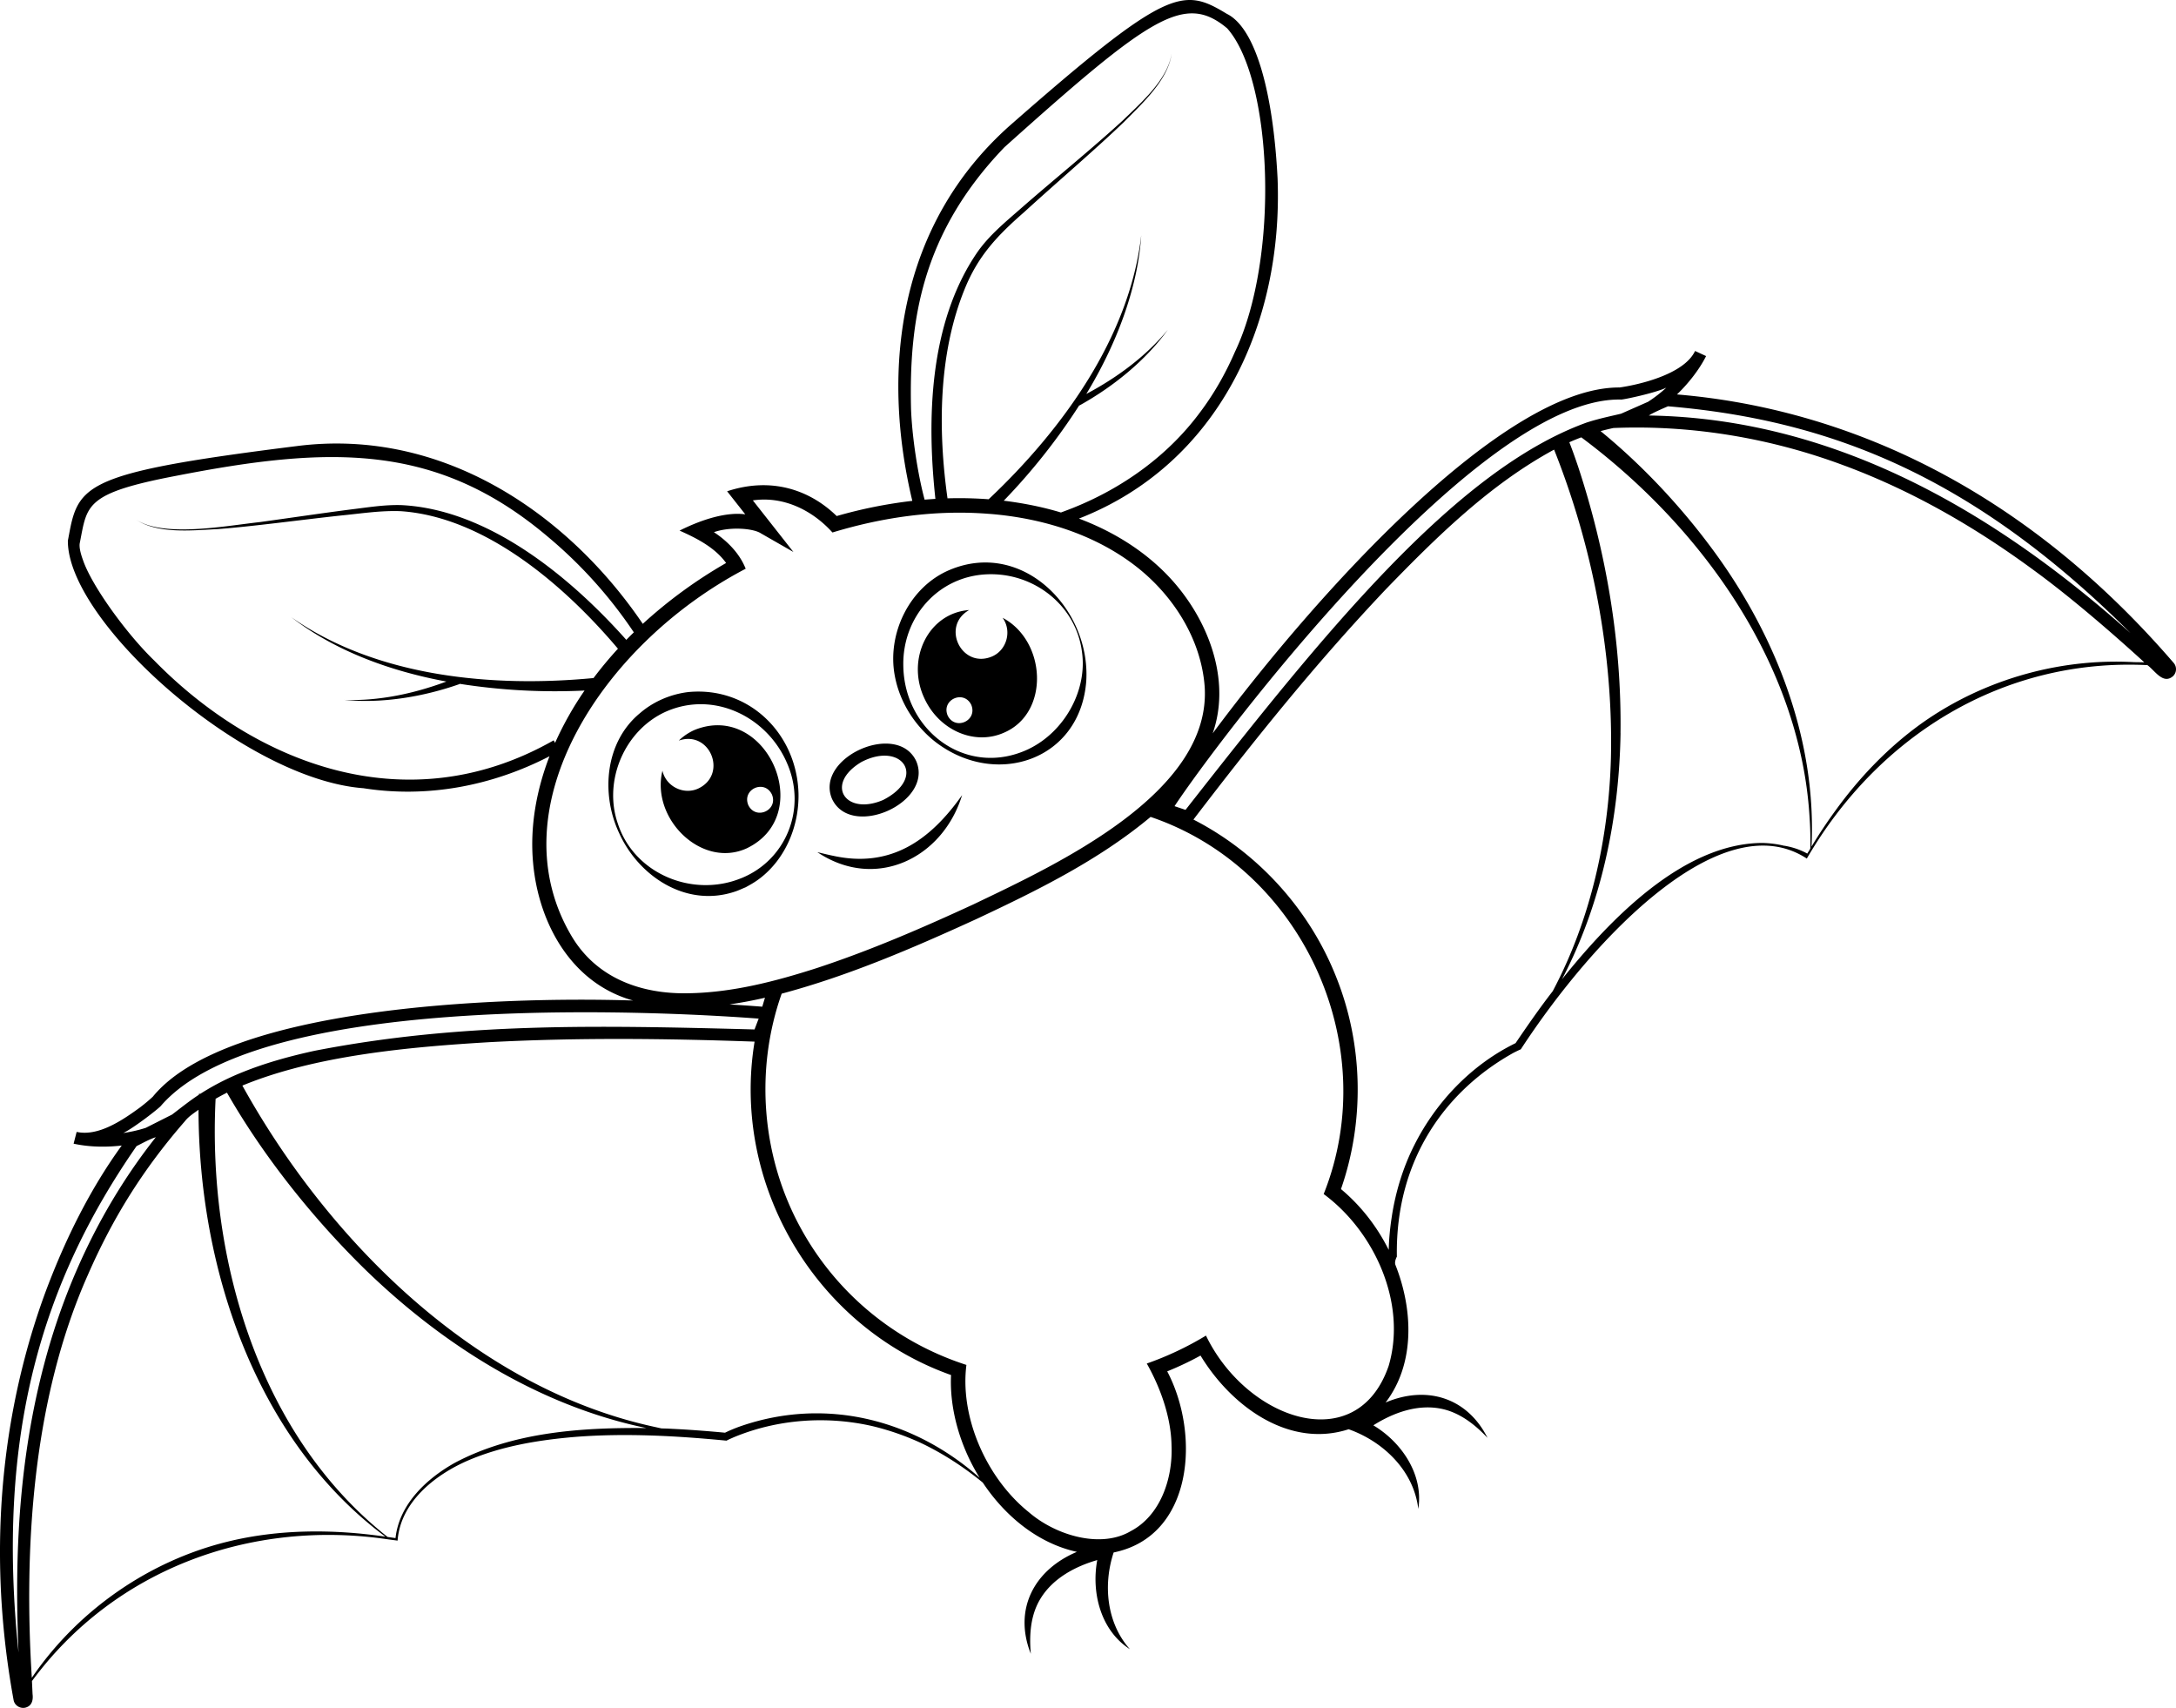 <svg xmlns="http://www.w3.org/2000/svg" width="223" height="175" fill="none"><path fill="#000" d="M81.833 81.338c.06 3.274-1.314 6.633-3.941 8.652 0 .003-.003 0-.003 0-.477.375-.984.657-1.476.927-.367.145-.738.33-1.11.447-5.033 1.674-9.919-1.628-11.89-6.086h-.002c-1.832-3.981-1.404-9.263 2.182-12.21 1.38-1.191 3.144-1.943 4.956-2.157 6.228-.591 11.14 4.291 11.284 10.427m-1.144-3.065c-2.011-4.804-7.491-7.515-12.397-5.375h-.002c-4.284 1.89-6.493 7.12-4.973 11.491 1.67 5.15 7.666 7.621 12.63 5.6l-.002.001h.002l-.003.003c4.629-1.854 6.724-7.118 4.745-11.72m30.634-8.504c-.587 8.094-9.213 11.03-15.436 6.27-2.118-1.65-3.663-4.065-4.17-6.711-.863-4.353 1.476-9.184 5.58-10.92 7.484-3.173 14.476 3.977 14.026 11.361m-.445-3.009c-.62-4.779-4.982-8.129-9.752-7.913-4.996.22-8.635 4.39-8.553 9.329.07 6.788 6.597 11.59 12.909 8.543-.013.005-.017.007-.001-.001h-.003c3.637-1.78 5.981-6.012 5.4-9.958M4.795 132.032c1.964-5.178 4.45-10.201 7.68-14.656-1.626.19-3.345.158-4.93-.189v-.001l.31-1.205c2.242.488 4.72-1.215 6.505-2.516.539-.413.989-.799 1.298-1.089 7.464-9.136 34.849-10.31 49.215-9.86-6.31-1.756-9.683-7.9-10.24-14.097-.343-3.711.343-7.464 1.68-10.928-5.996 3.095-12.629 4.287-19.067 3.274C24.974 79.85 6.893 63.68 6.956 55.401c.047-.233.085-.453.127-.673.839-4.548 1.678-6.004 16.558-8.123 1.983-.282 4.212-.577 6.727-.891 15.011-1.946 27.88 6.964 35.505 18.208a48.2 48.2 0 0 1 8.54-6.234c-1.203-1.676-3.233-2.627-4.768-3.32 2.368-1.19 4.85-1.922 6.732-1.667l-1.86-2.362c4.577-1.512 8.509-.114 11.228 2.538a48 48 0 0 1 7.75-1.556c-3.244-13.565-1.415-28.328 10.023-38.479 16.206-14.216 17.72-14.138 22.205-11.427 2.928 1.431 4.75 7.946 5.206 16.885.579 14.993-6.158 29.294-20.358 34.836 3.944 1.48 7.615 3.852 10.265 7.16 3.276 4.071 5.231 9.734 3.443 14.848 10.712-14.405 29.774-35.516 41.698-35.441 1.82-.258 6.584-1.294 7.737-3.74l1.129.522c-.678 1.367-1.832 2.83-2.984 3.931 17.169 1.44 35.359 9.46 50.906 27.512a.99.99 0 0 1-.066 1.352c-1.016.886-1.836-.543-2.628-1.127-14.774-.736-27.576 7.203-34.905 19.818l-.001.002c-8.647-5.671-21.726 7.94-29.312 19.546v.001c-.194.078-.382.176-.573.268l-.144.072c-6.804 3.769-12.154 10.783-11.983 20.905 0 0-.286.496-.143.856 1.793 4.533 2.044 10.085-1.012 14.087 4.195-1.78 8.36-.521 10.445 3.622-1.331-1.415-2.962-2.681-4.918-3.016-2.378-.419-4.792.472-6.783 1.732 2.915 1.741 5.163 5.069 4.605 8.566-.454-3.893-3.564-6.898-7.135-8.165-6.098 1.976-12.008-2.325-15.18-7.549a32 32 0 0 1-3.413 1.618c3.398 6.453 2.686 16.893-5.49 18.557-1.097 3.313-.721 7.237 1.665 9.911-2.993-1.915-3.966-5.785-3.346-9.132-2.263.652-4.531 1.866-5.796 3.92-1.049 1.685-1.186 3.746-1.013 5.682-1.804-4.56.339-8.591 4.723-10.443-4.03-.881-7.397-3.709-9.643-7.096-1.945-1.599-4.115-3.008-6.393-4.086a27 27 0 0 0-4.833-1.681c-4.728-1.103-9.824-.742-14.313 1.129l-.15.068a8 8 0 0 0-.579.271c-5.167-.498-10.431-.79-15.61-.375-3.738.323-7.525.949-10.982 2.454-3.351 1.476-6.823 4.257-7.113 8.163l-.872-.115-.003.001c-14.033-2.109-28.079 2.956-36.595 14.507l.06 1.331c.072.517-.024 1.108-.558 1.331-.568.261-1.28-.09-1.386-.727-3.36-18.402-.005-33.08 3.403-42.154m-.255 7.695c2.222-8.402 6.024-16.374 11.43-23.204-.632.198-1.382.618-1.975.913C4.34 131.344-.431 146.973 1.898 169.319c-.299-7.429-.387-18.211 2.642-29.592m20.243-29.837c2.404-.977 4.91-1.665 7.451-2.22 14.924-2.907 28.871-2.618 45.092-2.187l.423-1.11c-6.587-.501-50.477-3.387-61.218 8.891-.121.221-2.84 2.333-3.896 2.828a14 14 0 0 0 2.309-.53l2.687-1.357c.893-.676 1.788-1.404 2.753-2.032l.004-.102.137.009a25.5 25.5 0 0 1 4.258-2.19m57.19 15.788c3.65 6.784 9.769 11.826 17.066 14.179v.001c-.68 5.358 2.045 11.596 6.399 15.09 2.783 2.4 7.388 3.742 10.437 1.942 3.04-1.592 4.322-5.375 4.186-8.741-.039-2.856-1.094-5.881-2.537-8.435a32.3 32.3 0 0 0 6.066-2.863v.001h.001c4.18 8.653 15.457 12.551 18.716 3.117 1.902-6.407-1.432-13.767-6.654-17.621 6.106-15.273-2.201-33.379-17.737-38.644-5.339 4.454-11.64 7.55-17.899 10.488-6.466 2.956-13.03 5.784-19.91 7.624-2.753 7.787-2.066 16.589 1.865 23.862m106.122-42.613c2.451-3.399 5.43-6.508 8.844-8.951 6.499-4.617 14.641-6.851 22.585-6.211q-.415-.033-.829-.055c.379 0 .733.009 1.057.018-3.199-2.924-7.492-6.642-11.244-9.379-5.33-3.933-11.816-7.913-19.367-10.735h-.006c-7.568-2.85-15.715-4.231-23.807-3.896v.002c-.398.088-.829.188-1.296.315 3.977 3.255 7.698 7.145 10.869 11.316v.003c6.789 8.855 11.302 19.972 10.746 31.258a49 49 0 0 1 2.448-3.686m-64.643-12.788c-.383-4.768-3.145-9.141-6.834-12.088-4.283-3.407-9.719-5.082-15.124-5.527l-.208-.014c-5.382-.424-10.809.342-15.973 1.914-1.997-2.22-4.96-3.759-8.158-3.288l4.157 5.285-3.337-1.912c-.796-.516-3.161-.699-4.81-.117 1.358.89 2.633 2.17 3.255 3.746C61.73 65.95 50.75 82.84 58.617 95.985c2.56 4.256 7.1 5.883 11.885 5.789 4.513-.062 8.94-1.21 13.223-2.587 5.477-1.801 10.782-4.099 16.021-6.515 8.407-4.032 24.506-11.397 23.706-22.395m-13.368-18.285c5.04-2.04 9.617-5.324 12.871-9.706 1.453-1.918 2.647-4.029 3.604-6.232 4.593-9.608 3.885-27.88-.795-33.15-4.365-3.649-7.848-1.24-22.821 12.177-8.592 8.925-9.774 17.974-9.581 26.748.103 2.924.688 6.727 1.393 9.368q.554-.041 1.107-.08c-.877-8.09-.676-17.935 4.23-25.172 1.225-1.797 2.938-3.187 4.555-4.607 3.409-2.982 7.228-6.066 10.439-9.014 1.896-1.835 4.568-4.173 4.979-6.803l-.002.016.004-.025c-.354 2.65-2.948 5.034-4.846 6.954-2.952 2.845-6.94 6.233-10.238 9.25-2.748 2.4-4.742 4.48-6.132 7.93-2.715 6.677-2.715 14.522-1.748 21.416a41 41 0 0 1 4.215.095c7.458-7.03 14.439-16.544 15.639-27.055-.37 5.642-2.684 11.418-5.63 16.265 3.112-1.65 6.108-3.844 8.346-6.57l-.004.005.005-.005c-2.304 3.186-5.648 5.863-9.055 7.753-.002-.005-.008-.02-.011-.024a63 63 0 0 1-7.742 9.779c1.982.245 3.951.63 5.861 1.208.452-.171.913-.341 1.357-.52zM64.846 64.63a46.4 46.4 0 0 0-8.642-9.581c-11.502-9.764-22.532-9.34-38.192-6.286-9.38 1.792-9.063 3-9.835 6.875-.07.363.037.955.317 1.72.881 2.635 4.485 7.601 7.31 10.322 10.372 10.593 25.956 16.71 40.938 8.178l.144.26a33.7 33.7 0 0 1 3.02-5.362 63 63 0 0 1-12.814-.69l.01.025c-3.666 1.291-7.91 2.016-11.807 1.622 3.515.136 7.159-.649 10.453-1.879-5.645-1.042-11.34-3.076-15.893-6.592 8.737 6.143 20.672 7.22 30.97 6.235a40 40 0 0 1 2.503-3.007c-5.346-6.33-13.495-13.478-22.231-14.09-2.055-.087-4.1.242-6.137.439-4.085.442-8.993 1.116-12.647 1.395-2.715.136-6.17.513-8.414-.994l.009.005h-.002c2.845 1.882 9.157.662 12.69.275 3.026-.415 6.267-.899 9.37-1.3 1.712-.206 3.427-.494 5.159-.444 8.994.438 17.395 7.446 23.06 13.808q.377-.388.77-.77zm11.521 38.023c-.54.099-1.069.185-1.606.265 1.046.063 2.415.157 3.358.233.092-.305.18-.612.278-.917-.694.158-1.365.298-2.03.419m44.002-20.049 1.125.38c13.952-17.8 27.558-34.825 41.157-39.706l.17-.052c1.123-.353 2.245-.584 3.304-.835l2.774-1.224a14 14 0 0 0 1.867-1.443c-1.175.562-4.594 1.273-4.658 1.216-14.829-.311-41.541 35.283-45.739 41.664m50.57-40.975c-.415.18-1.603.686-1.956.946 19.667.305 36.14 10.503 49.356 22.295-15.982-15.93-30.588-21.817-47.4-23.24m9.659 44.743c.73.015 1.459.103 2.17.27l-.045-.007c.089.02.179.038.267.063l-.2-.054c1.136.183 1.945.548 2.422.818.098-.18.25-.357.316-.547.013-1 .002-2.035-.076-3.095a40.4 40.4 0 0 0-.954-6.69c-2.948-13.017-11.916-24.476-22.443-32.318-.409.15-.82.321-1.227.501.328.841.548 1.466.887 2.46 2.89 8.76 4.48 18.094 4.356 27.35l.005-.01c-.134 8.67-1.964 17.537-6.001 25.228 4.785-5.975 12.34-13.937 20.523-13.969m-37.982 38.402c.383-2.585 1.16-5.148 2.344-7.479 2.237-4.431 5.882-8.226 10.358-10.41 1.185-1.749 2.52-3.67 3.807-5.325 3.883-7.309 5.748-15.672 5.966-23.933.238-10.705-1.888-21.668-5.825-31.558-6.591 3.574-12.02 8.925-17.206 14.273-7.13 7.526-13.424 15.346-19.755 23.633 6.634 3.393 11.942 9.27 14.658 16.208 2.732 6.861 2.895 14.683.462 21.655 2.017 1.687 3.679 3.806 4.892 6.231.024-1.079.133-2.225.299-3.294zM75.979 146.11c8.658-2.962 17.65-.686 24.419 5.311-1.942-3.108-3.103-6.935-2.934-10.528-13.942-4.945-22.54-19.595-20.132-34.162-9.055-.324-18.128-.424-27.174.055-8.228.488-17.864 1.366-25.32 4.448 8.856 15.976 23.969 31.055 42.333 34.992q.311.07.615.136l.628.018 1.2.063c1.413.077 3.271.222 4.687.359a15 15 0 0 1 1.678-.692m-35.446 11.491c.381-3.476 3.18-6.093 6.083-7.716 5.965-3.168 12.995-3.621 19.631-3.56-11.005-2.276-20.958-8.566-28.94-16.359-5.365-5.272-10.364-11.572-14.047-18.005q-.63.317-1.164.627c-.828 16.276 4.381 34.455 17.627 44.897q.404.06.81.116M3.431 171.668c4.68-6.735 11.856-11.715 19.819-13.684 5.29-1.312 10.87-1.314 16.243-.531-13.375-9.969-19.125-27.614-19.149-43.74-.48.352-1.024.693-1.39 1.167-4.336 4.974-7.431 9.987-9.96 15.779-5.728 12.89-6.546 28.231-5.734 41.26q.085-.127.171-.251m73.145-84.767c-4.64 2.17-9.9-3.005-8.688-7.93.353 1.61 2.176 2.52 3.674 1.825 3.057-1.456 1.194-6.013-1.997-4.913a5.6 5.6 0 0 1 1.58-1.073c7.358-3.022 12.572 8.598 5.43 12.09m2.531-5.494c-.766-1.582-3.09-.535-2.419 1.089.768 1.577 3.09.532 2.42-1.089m23.798-6.339c-3.033 1.362-6.704-.24-8.202-3.578-1.835-3.974.441-8.676 4.616-8.98-2.93 1.661-.758 6.076 2.355 4.754 1.515-.66 2.044-2.628 1.073-3.961 4.484 2.365 4.86 9.737.158 11.765m-3.367-2.843c-.769-1.576-3.093-.534-2.422 1.089.772 1.58 3.086.536 2.422-1.088m-5.642 5.765c1.81 4.227-6.67 8.036-8.625 3.876-1.81-4.227 6.67-8.036 8.625-3.876m-5.596.078c-3.852 2.282-1.657 5.56 2.201 3.904 4.519-2.306 1.947-6.044-2.2-3.904m-2.918 9.62c-.418-.075-1.47-.34-1.618-.37 5.93 3.979 12.834.673 14.832-5.846-3.273 4.641-7.332 7.512-13.215 6.216"/></svg>